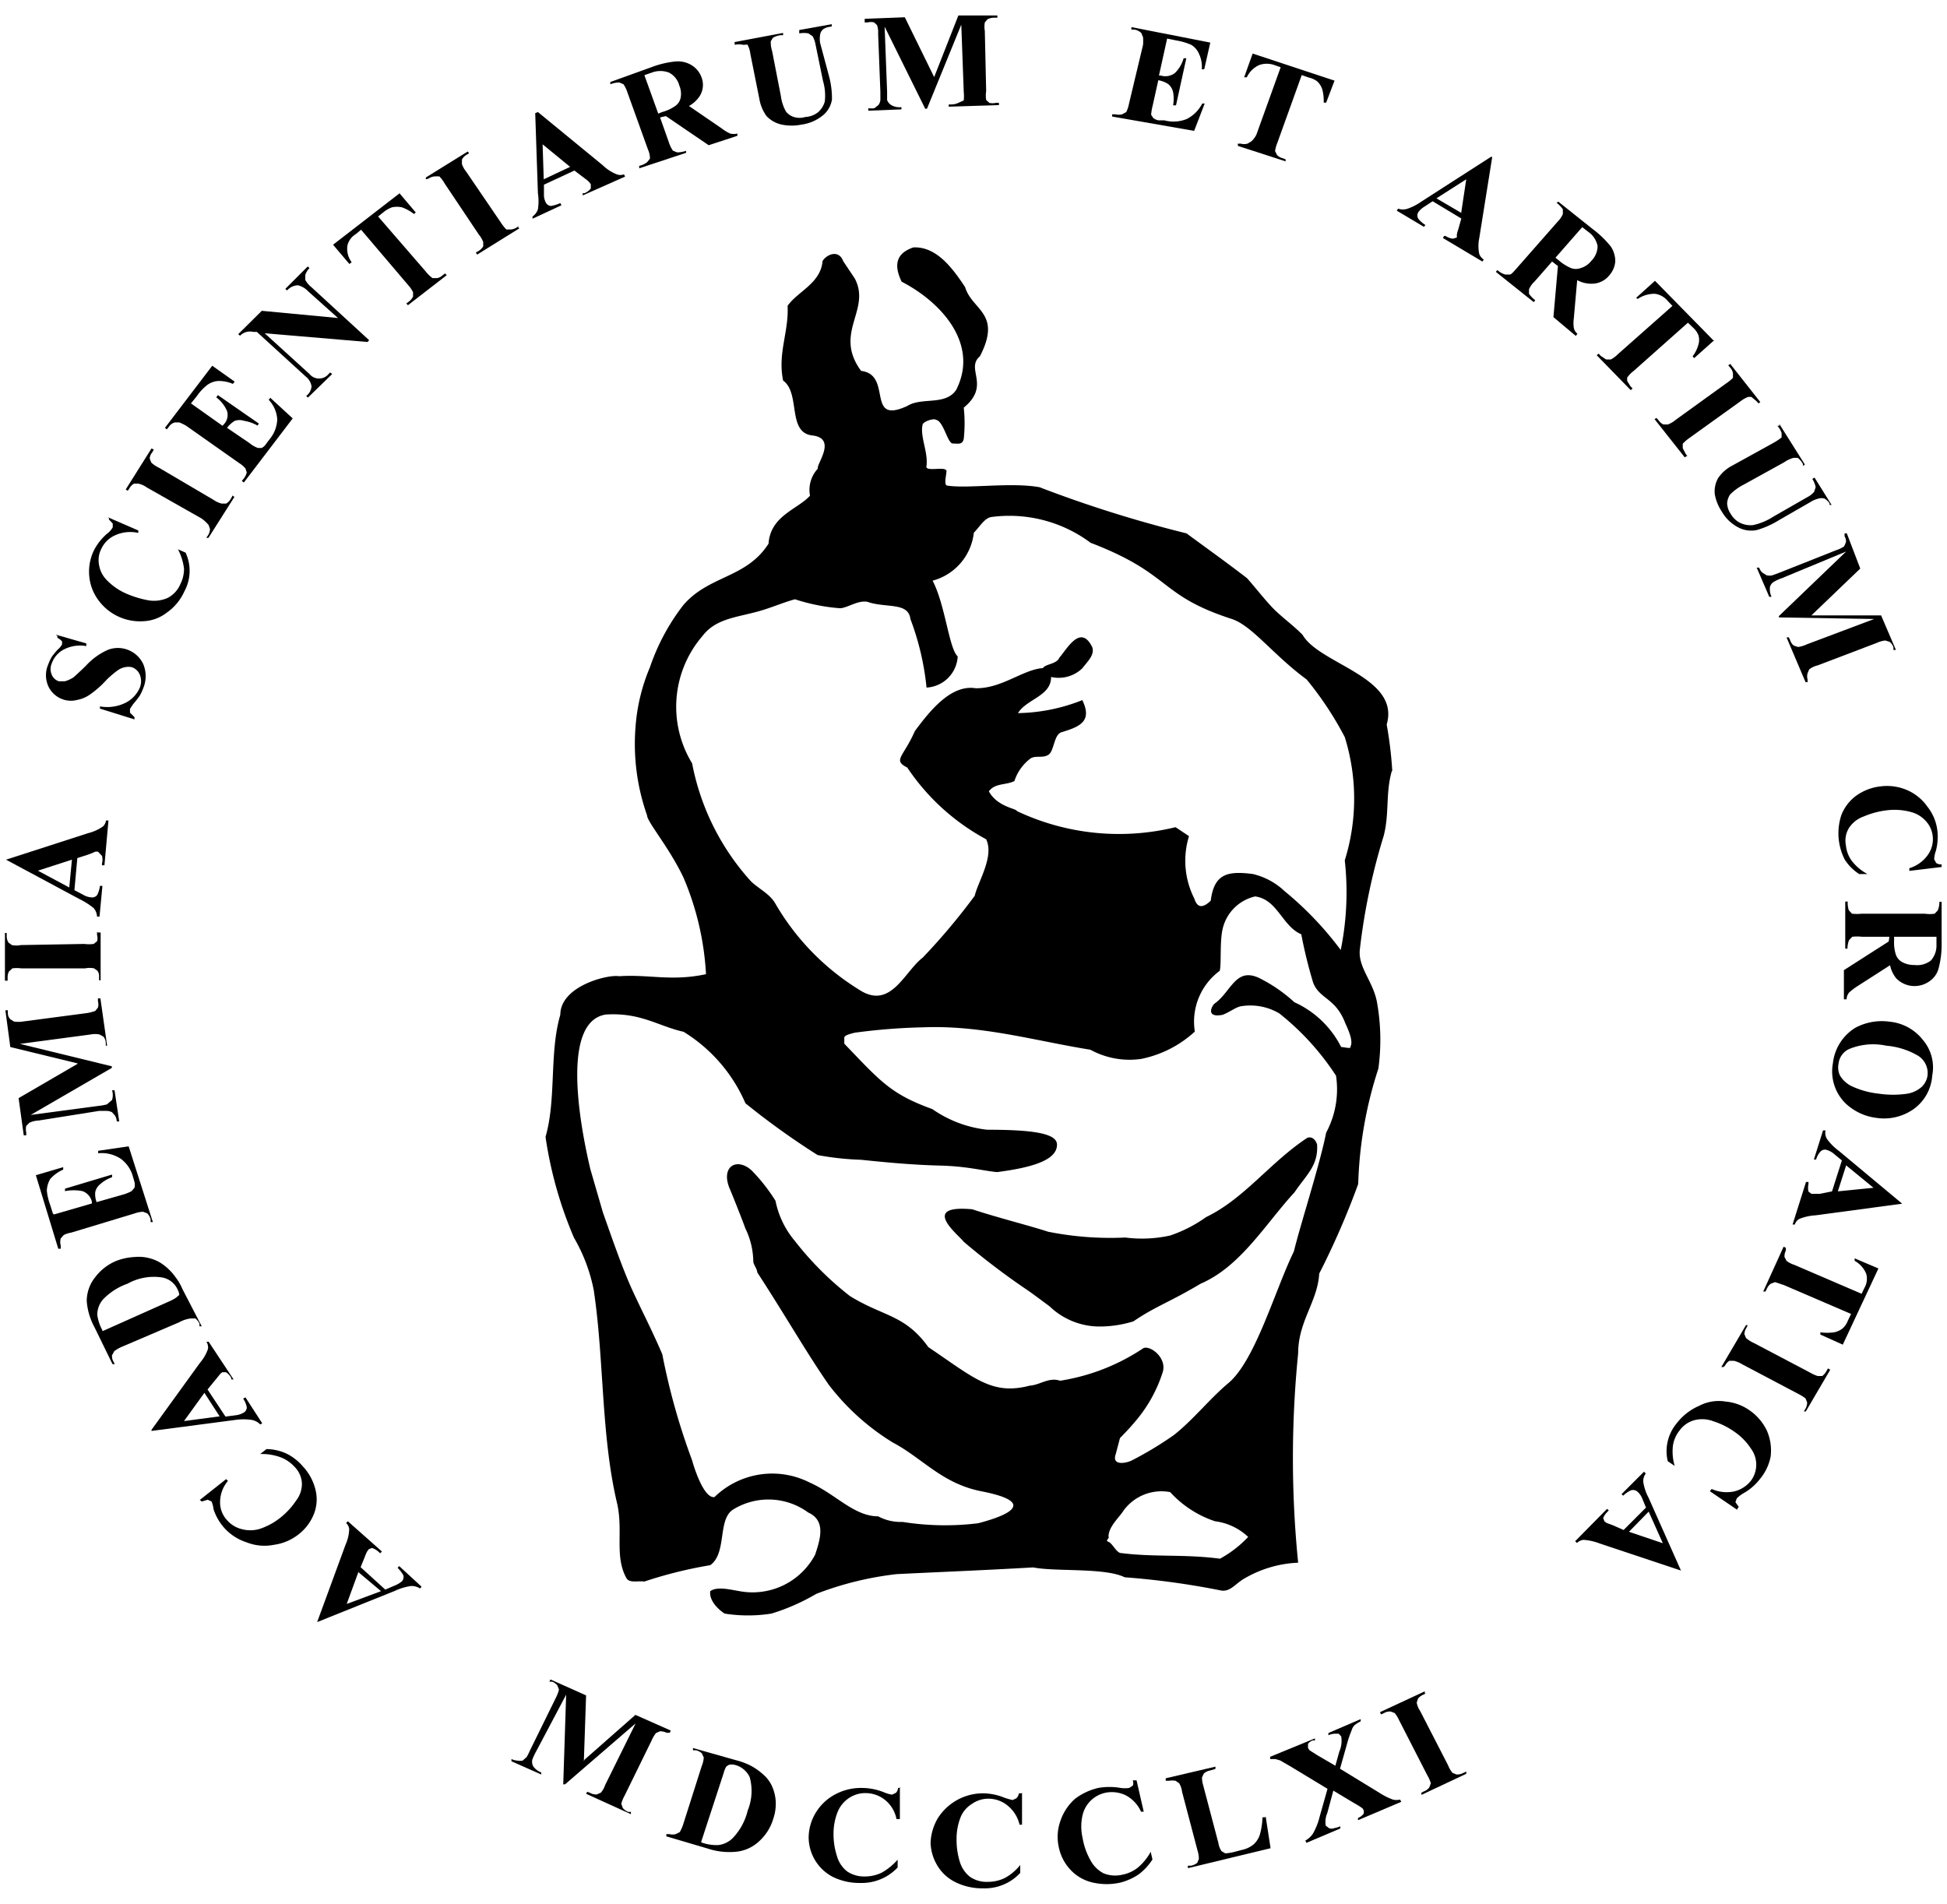 <svg xmlns="http://www.w3.org/2000/svg" id="Layer_1" data-name="Layer 1" viewBox="0 0 86.87 84.97"><defs><style>.cls-1{fill:#000;}</style></defs><path class="cls-1" d="M48.73,28.87c.13.35-.22.66-.44.95a1.52,1.52,0,0,1-1.66.3c-.42-.55.48-.37.64-.78.33-.37.94-1.52,1.46-.47"></path><path class="cls-1" d="M16,70.12l-.53,1.45L17,71l-1-.84m.09-.23,1.1,1,.42-.18a1.21,1.21,0,0,0,.31-.18.27.27,0,0,0,.07-.29,1.44,1.44,0,0,0-.25-.32l.07-.08,1,.92-.07.08a.69.69,0,0,0-.41-.11,2.63,2.63,0,0,0-.72.22l-3.46,1.39,0,0,1.27-3.46a1.82,1.82,0,0,0,.16-.68.4.4,0,0,0-.14-.28l.08-.08,1.52,1.35-.08.08-.06-.06a.93.93,0,0,0-.3-.18l-.15.06-.07.1a1.61,1.61,0,0,0-.1.23Z"></path><path class="cls-1" d="M8.94,66.91,10.09,66l.08.08a1.46,1.46,0,0,0-.35.93,1.15,1.15,0,0,0,.31.82,1.26,1.26,0,0,0,.65.4,1.48,1.48,0,0,0,.78,0,2.94,2.94,0,0,0,.95-.51,3.29,3.29,0,0,0,.7-.76,1.21,1.21,0,0,0,.26-.77,1.11,1.11,0,0,0-.32-.73,1.62,1.62,0,0,0-.62-.43,2.42,2.42,0,0,0-.92-.15l.28-.22a2.18,2.18,0,0,1,.91.21,2.28,2.28,0,0,1,.71.56,2.31,2.31,0,0,1,.57,1.06A1.77,1.77,0,0,1,14,67.57a2.14,2.14,0,0,1-.66.88,2.24,2.24,0,0,1-1.11.48A2.17,2.17,0,0,1,11,68.82a2.28,2.28,0,0,1-1-.65,2.35,2.35,0,0,1-.47-.82A1.41,1.41,0,0,0,9.44,67l-.17-.08L9,67l-.09-.08"></path><path class="cls-1" d="M9.12,62.15l-.91,1.26L9.8,63.2l-.68-1.05M9.26,62l.8,1.21.46-.06a.91.91,0,0,0,.34-.11.27.27,0,0,0,.15-.25,1,1,0,0,0-.16-.38l.1-.06.75,1.16-.09.05a.71.71,0,0,0-.37-.2,2.53,2.53,0,0,0-.75,0l-3.73.49,0-.05,2.17-3a1.84,1.84,0,0,0,.35-.61.48.48,0,0,0-.07-.32l.1,0,1.11,1.68-.1,0,0-.06a.68.68,0,0,0-.24-.26l-.16,0-.09.07-.16.2Z"></path><path class="cls-1" d="M4.57,59.4l3-1.34a1.6,1.6,0,0,0,.29-.16L8,57.78a.65.65,0,0,0-.07-.23A.94.94,0,0,0,7.22,57a2.42,2.42,0,0,0-1.53.28A2.8,2.8,0,0,0,4.58,58a1.06,1.06,0,0,0-.24.66,1.92,1.92,0,0,0,.23.7M9,59.18l-.1,0,0-.12a.76.76,0,0,0-.18-.23l-.21,0A1.44,1.44,0,0,0,8,59L5.45,60.09a1.61,1.61,0,0,0-.35.2L5,60.47a.45.45,0,0,0,.06.28l.06.12-.1,0-.81-1.66a2.86,2.86,0,0,1-.34-1.16A1.7,1.7,0,0,1,4.24,57a2.27,2.27,0,0,1,.93-.73A2.6,2.6,0,0,1,6,56.09a1.87,1.87,0,0,1,.73.07,1.73,1.73,0,0,1,.59.3,2.45,2.45,0,0,1,.52.54,2.38,2.38,0,0,1,.3.52Z"></path><path class="cls-1" d="M2.41,54.19,4.1,53.7l0-.07a.65.65,0,0,0-.42-.48,2,2,0,0,0-.78,0l0-.11L5,52.41l0,.12a1.54,1.54,0,0,0-.53.31.62.62,0,0,0-.22.35,1,1,0,0,0,.06.45l1.16-.33a1.88,1.88,0,0,0,.4-.16L6,53a.55.55,0,0,0,0-.26l-.07-.24a1.45,1.45,0,0,0-.55-.8,1.56,1.56,0,0,0-1-.24l0-.11,1.36-.2,1.08,3.38-.1,0,0-.13a.64.64,0,0,0-.15-.26l-.19-.07a1.31,1.31,0,0,0-.39.08L3.18,55a1.17,1.17,0,0,0-.34.11l-.13.15a.59.59,0,0,0,0,.32l0,.14-.11,0-1-3.28,1.22-.36,0,.11a1.63,1.63,0,0,0-.58.42,1.09,1.09,0,0,0-.15.52,2.51,2.51,0,0,0,.14.61l.13.41"></path><path class="cls-1" d="M3.46,47.45l-3-.73L.24,45.08H.35l0,.13a.39.39,0,0,0,.11.27l.16.1a1.23,1.23,0,0,0,.41,0l2.81-.37a2,2,0,0,0,.41-.1l.12-.15a.5.5,0,0,0,0-.28l0-.13h.11l.3,2.11H4.72l0-.13a.48.48,0,0,0-.1-.27l-.18-.1a1,1,0,0,0-.4,0l-3.15.42,4.1,1,0,.07-3.62,2.1,3-.4a2.84,2.84,0,0,0,.4-.07l.23-.2a.72.72,0,0,0,0-.43h.11l.21,1.39-.11,0v0a.61.61,0,0,0-.07-.25L5,49.63a.55.55,0,0,0-.26-.06l-.32,0L1.72,50a1,1,0,0,0-.41.1l-.14.14a.66.66,0,0,0,0,.29l0,.13H1.06L.83,49l2.63-1.53"></path><path class="cls-1" d="M4.38,41.61h.11l0,2.13H4.42V43.6a.42.42,0,0,0-.07-.28l-.15-.11a1,1,0,0,0-.4,0l-2.85,0a1.49,1.49,0,0,0-.4,0l-.15.14a.55.55,0,0,0-.06.28v.13H.22l0-2.13H.3v.14a.52.52,0,0,0,.08.29l.15.11a1,1,0,0,0,.4,0l2.83-.05a1.63,1.63,0,0,0,.42,0L4.33,42a.49.49,0,0,0,0-.28v-.13"></path><path class="cls-1" d="M3.21,38.36l-1.52.49,1.4.75.12-1.24m.24-.07-.13,1.43.4.21a.78.78,0,0,0,.34.11.28.28,0,0,0,.28-.11,1.27,1.27,0,0,0,.12-.4l.11,0L4.44,40.9H4.33a.64.64,0,0,0-.15-.38,3.32,3.32,0,0,0-.63-.4L.27,38.36v0l3.65-1.18a2,2,0,0,0,.67-.3.44.44,0,0,0,.14-.27h.11l-.18,2H4.55v-.08a.64.64,0,0,0,0-.34L4.37,38H4.26L4,38.11Z"></path><path class="cls-1" d="M2.49,28.32l1.36.39,0,.12a1.57,1.57,0,0,0-1,.15,1.12,1.12,0,0,0-.54.62.64.64,0,0,0,0,.51.51.51,0,0,0,.32.29h.26a1.35,1.35,0,0,0,.38-.17c.09-.07.28-.25.56-.52a2.93,2.93,0,0,1,1-.72,1.25,1.25,0,0,1,1.56.64,1.39,1.39,0,0,1,0,1.08,2.11,2.11,0,0,1-.16.34,4.43,4.43,0,0,1-.29.37l-.14.21v.17L6,32l0,.1-1.54-.48,0-.1a1.84,1.84,0,0,0,1.16-.17,1.37,1.37,0,0,0,.62-.67.78.78,0,0,0,0-.57.6.6,0,0,0-.36-.34.74.74,0,0,0-.3,0,.85.85,0,0,0-.34.15,4.05,4.05,0,0,0-.5.43A4.29,4.29,0,0,1,4,31a1.44,1.44,0,0,1-.55.23,1.1,1.1,0,0,1-.57,0,1.12,1.12,0,0,1-.72-.6,1.2,1.2,0,0,1,0-1,1.62,1.62,0,0,1,.17-.35c.06-.08.14-.18.24-.29a.8.8,0,0,0,.2-.24v-.13a.71.71,0,0,0-.21-.16l0-.08"></path><path class="cls-1" d="M4.81,23.08l1.36.59,0,.11a1.62,1.62,0,0,0-1,.09,1.23,1.23,0,0,0-.65.62,1.11,1.11,0,0,0-.1.72,1.23,1.23,0,0,0,.34.67,2.71,2.71,0,0,0,.88.61,4.46,4.46,0,0,0,1,.3,1.5,1.5,0,0,0,.84-.11,1.22,1.22,0,0,0,.56-.6,1.51,1.51,0,0,0,.17-.71,2.53,2.53,0,0,0-.27-.86l.34.15a1.91,1.91,0,0,1-.05,1.72,2.3,2.3,0,0,1-.78.95,1.83,1.83,0,0,1-1.06.39,2.3,2.3,0,0,1-2-.94,2.12,2.12,0,0,1-.41-1.1,2.18,2.18,0,0,1,.21-1.12,2.46,2.46,0,0,1,.58-.74.92.92,0,0,0,.26-.29v-.17l-.17-.18,0-.1"></path><path class="cls-1" d="M10.36,22.11l.1.06L9.3,24l-.1,0,.08-.11a.6.6,0,0,0,.09-.28l-.06-.18A1.73,1.73,0,0,0,9,23.14L6.55,21.75a1,1,0,0,0-.38-.17l-.19,0a.54.54,0,0,0-.2.2l-.08.12-.09-.06,1.15-1.83.1.05-.07.13a.45.45,0,0,0-.11.27l.07.18a1.29,1.29,0,0,0,.34.23L9.52,22.3a1.11,1.11,0,0,0,.37.17l.2,0a.54.54,0,0,0,.2-.2l.07-.12"></path><path class="cls-1" d="M8.52,18l1.41,1,.05-.06a.6.6,0,0,0,.15-.6,1.53,1.53,0,0,0-.48-.61l.07-.1,1.83,1.27-.06.09a1.76,1.76,0,0,0-.59-.21.66.66,0,0,0-.43,0,1.3,1.3,0,0,0-.34.31l1,.68a1.24,1.24,0,0,0,.38.22h.16a.47.47,0,0,0,.2-.18l.15-.2a1.47,1.47,0,0,0,.35-.9,1.4,1.4,0,0,0-.38-.87l.07-.09,1,.92-2.18,2.86-.09-.07.09-.11a.74.74,0,0,0,.13-.27l-.06-.18a1.3,1.3,0,0,0-.3-.25L8.31,19A2.1,2.1,0,0,0,8,18.85H7.8a.46.46,0,0,0-.27.2l-.09.11-.08-.07,2.11-2.77,1,.71-.08.1A1.56,1.56,0,0,0,9.74,17a.92.92,0,0,0-.52.2,2.17,2.17,0,0,0-.44.48L8.52,18"></path><path class="cls-1" d="M11.69,13.87l3.39.32L13.75,13a.93.93,0,0,0-.45-.27.66.66,0,0,0-.49.23l-.08-.07,1-1,.08.07a.87.87,0,0,0-.19.31l0,.22a1.09,1.09,0,0,0,.27.32l2.58,2.37-.07.08-4.59-.39,2,1.82a.55.55,0,0,0,.85,0l.07-.07.09.07-1.08,1.05-.08-.07a.59.59,0,0,0,.24-.43.68.68,0,0,0-.25-.43l-2.19-2H11.3a.62.62,0,0,0-.59.17l-.08-.07,1.06-1.05"></path><path class="cls-1" d="M17.82,8.62l.73.86-.08.07a1.89,1.89,0,0,0-.54-.3,1.09,1.09,0,0,0-.44,0,1.36,1.36,0,0,0-.37.21l-.25.2L19,12.12a1.4,1.4,0,0,0,.3.29l.2,0a.47.47,0,0,0,.25-.13l.11-.08.07.08-1.73,1.34-.07-.08.11-.08a.64.64,0,0,0,.19-.23v-.19a1.37,1.37,0,0,0-.22-.32l-2.1-2.47-.24.2a.81.81,0,0,0-.37.51,1,1,0,0,0,.19.74l-.1.08-.73-.86,3-2.32"></path><path class="cls-1" d="M23.1,10.11l.07.08-1.88,1.17-.06-.09.12-.07a.59.59,0,0,0,.21-.21l0-.19a1.23,1.23,0,0,0-.2-.34L19.84,8.19a1.43,1.43,0,0,0-.24-.32l-.2,0a.56.56,0,0,0-.28.1L19,8,19,7.92l1.87-1.16.06.08-.12.07a.55.55,0,0,0-.2.21l0,.2a1.1,1.1,0,0,0,.19.34l1.54,2.26a2.17,2.17,0,0,0,.25.32l.21,0a.6.6,0,0,0,.27-.1l.11-.07"></path><path class="cls-1" d="M25.43,7.44l-1.22-1L24.26,8l1.17-.55m.2.16-1.36.63,0,.44a.7.7,0,0,0,.07.33.28.28,0,0,0,.24.18A1.54,1.54,0,0,0,25,9.06l.05.1-1.29.6,0-.1A.64.64,0,0,0,24,9.34a2.33,2.33,0,0,0,0-.72l-.12-3.57L24,5,26.9,7.38a1.91,1.91,0,0,0,.62.4.46.46,0,0,0,.32,0l.05.1L26,8.72,26,8.62l.08,0a.67.67,0,0,0,.28-.21V8.22l-.07-.09a1.14,1.14,0,0,0-.2-.17Z"></path><path class="cls-1" d="M28.76,3.38l.61,1.69L29.54,5a1.87,1.87,0,0,0,.6-.28.58.58,0,0,0,.23-.37.93.93,0,0,0-.06-.53.91.91,0,0,0-.46-.58,1.08,1.08,0,0,0-.77,0l-.32.11m.69,1.89.39,1.1a1.49,1.49,0,0,0,.18.38l.19.08a1.27,1.27,0,0,0,.4-.07l0,.09-2.09.69,0-.11a.85.85,0,0,0,.36-.17L29,7.08a1,1,0,0,0-.09-.41L28,4.14a1.49,1.49,0,0,0-.18-.38l-.19-.08a1.13,1.13,0,0,0-.4.08l0-.1L29.06,3a4.17,4.17,0,0,1,1.11-.26,1.18,1.18,0,0,1,.69.17,1.06,1.06,0,0,1,.44.54.94.94,0,0,1-.07.82,1.37,1.37,0,0,1-.49.46l1.46,1a1.91,1.91,0,0,0,.38.23.7.7,0,0,0,.32,0l0,.1-1.28.42L29.71,5.18Z"></path><path class="cls-1" d="M32.76,1.88l2.18-.41,0,.1-.12,0a1,1,0,0,0-.33.11l-.1.16a1.28,1.28,0,0,0,.06.44l.39,2a1.89,1.89,0,0,0,.23.7.73.73,0,0,0,.35.24.86.86,0,0,0,.51,0A1,1,0,0,0,36.51,5a1,1,0,0,0,.29-.47,2.32,2.32,0,0,0-.08-.92L36.39,2a1.26,1.26,0,0,0-.13-.38l-.19-.13a1.15,1.15,0,0,0-.41,0V1.34l1.45-.26,0,.1L37,1.2a.59.59,0,0,0-.29.12.39.39,0,0,0-.12.24,1.15,1.15,0,0,0,0,.35L37,3.44a3.87,3.87,0,0,1,.12,1,1.15,1.15,0,0,1-.36.67,1.91,1.91,0,0,1-1,.45,2.2,2.2,0,0,1-.88,0,1.32,1.32,0,0,1-.68-.38,1.84,1.84,0,0,1-.32-.77l-.4-2a1.17,1.17,0,0,0-.13-.42L33.16,2a.86.86,0,0,0-.38,0l0-.1"></path><path class="cls-1" d="M41.68,3.44,42.76.69l1.74,0v.1h-.14a.66.66,0,0,0-.3.07L43.94,1a1.07,1.07,0,0,0,0,.38L44,4.06a1.31,1.31,0,0,0,0,.4l.14.13a.63.63,0,0,0,.29,0h.14v.1l-2.24.07v-.1h.14a.73.73,0,0,0,.29-.07L43,4.48a1.89,1.89,0,0,0,0-.38l-.11-3L41.36,4.85h-.08L39.47,1.19l.11,2.89c0,.2,0,.33,0,.38a.43.43,0,0,0,.19.23.71.71,0,0,0,.45.09v.1l-1.48.06V4.83h0a1.17,1.17,0,0,0,.27,0l.18-.14a.44.44,0,0,0,.09-.23V4.1l-.1-2.59a1,1,0,0,0-.05-.39L39,1a.63.63,0,0,0-.29,0h-.13V.84L40.37.77l1.31,2.67"></path><path class="cls-1" d="M52.07,1.74l-.36,1.63.08,0a.69.69,0,0,0,.64-.12,1.47,1.47,0,0,0,.38-.65l.12,0-.46,2.1-.13,0a1.59,1.59,0,0,0,0-.59.64.64,0,0,0-.22-.36,1.15,1.15,0,0,0-.44-.17l-.25,1.13a2.35,2.35,0,0,0-.07.41l.09.14a.49.49,0,0,0,.25.11l.25,0a1.57,1.57,0,0,0,1-.06,1.58,1.58,0,0,0,.69-.69l.11,0-.47,1.22L49.62,5.2l0-.1.14,0a.64.64,0,0,0,.31,0L50.25,5a1.38,1.38,0,0,0,.12-.36L51,2A2.35,2.35,0,0,0,51,1.66l-.08-.19a.61.61,0,0,0-.3-.15l-.14,0,0-.11L54,1.9l-.27,1.19-.11,0a1.33,1.33,0,0,0-.12-.68A.88.88,0,0,0,53.15,2a2.82,2.82,0,0,0-.64-.19l-.44-.09"></path><path class="cls-1" d="M59.55,3.58l-.38,1-.11,0A2,2,0,0,0,59,4a.85.85,0,0,0-.23-.37,1,1,0,0,0-.38-.17l-.31-.11L57,6.35a1.72,1.72,0,0,0-.11.39l.09.18a.53.53,0,0,0,.25.14l.13.05,0,.09-2.13-.69,0-.1.13,0a.57.57,0,0,0,.3,0l.17-.1A1,1,0,0,0,56.06,6l1.08-3-.29-.1a1,1,0,0,0-.66,0,1.1,1.1,0,0,0-.56.55l-.12,0,.38-1.06,3.66,1.21"></path><path class="cls-1" d="M65.2,9.46,65.42,8l-1.33.85,1.11.65m0,.25-1.28-.77-.38.25a.88.88,0,0,0-.26.24.28.28,0,0,0,0,.29,1.22,1.22,0,0,0,.32.28l-.07.08-1.21-.72.06-.09a.64.64,0,0,0,.43,0A2.43,2.43,0,0,0,63.41,9l3.11-2,.06,0L66,10.63a1.72,1.72,0,0,0,0,.7.51.51,0,0,0,.2.25l-.06.09-1.76-1.05.05-.09.07,0a.69.69,0,0,0,.33.12L65,10.6l0-.1s0-.1.06-.25Z"></path><path class="cls-1" d="M70.6,10.13,69.4,11.5l.14.11a2.08,2.08,0,0,0,.55.35.61.61,0,0,0,.44,0,.93.93,0,0,0,.47-.32.94.94,0,0,0,.28-.66,1,1,0,0,0-.41-.63l-.27-.21m-1.35,1.53-.78.89a1,1,0,0,0-.25.35l0,.2a1.38,1.38,0,0,0,.28.29l-.07.08-1.69-1.35.07-.08a.86.86,0,0,0,.35.2h.2c.07,0,.17-.12.32-.29l1.81-2.06a1.11,1.11,0,0,0,.24-.35V9.34a1.18,1.18,0,0,0-.28-.29L69.53,9l1.53,1.22a4.36,4.36,0,0,1,.81.78,1.19,1.19,0,0,1,.2.66,1.08,1.08,0,0,1-.27.63,1,1,0,0,1-.77.37,1.33,1.33,0,0,1-.66-.16l-.15,1.7a1.44,1.44,0,0,0,0,.43.44.44,0,0,0,.16.26l-.07.1-1-.84.2-2.28Z"></path><path class="cls-1" d="M76.44,15.22l-.85.76-.07-.08a1.48,1.48,0,0,0,.26-.53.72.72,0,0,0,0-.41.92.92,0,0,0-.24-.34l-.23-.22-2.43,2.16a1.3,1.3,0,0,0-.28.29V17l.15.24.09.09-.08.08-1.52-1.56.09-.07.09.1.24.16h.21a1.24,1.24,0,0,0,.31-.23l2.44-2.16-.21-.22a.88.88,0,0,0-.57-.32,1.32,1.32,0,0,0-.77.23L73,13.29l.84-.76,2.64,2.69"></path><path class="cls-1" d="M75.25,20.35l-.08.06L73.82,18.7l.09-.05.09.1a.48.48,0,0,0,.22.19h.2a1.24,1.24,0,0,0,.35-.21L77,17.12a2,2,0,0,0,.32-.26l0-.2a.47.47,0,0,0-.12-.25l-.09-.11.09-.06,1.34,1.7-.08.06-.09-.1-.23-.19H78a1.38,1.38,0,0,0-.35.2l-2.27,1.63a2,2,0,0,0-.3.26l0,.2.13.25.08.11"></path><path class="cls-1" d="M79.39,18.92l1.14,1.81-.09.06,0-.09a.83.83,0,0,0-.23-.27l-.19,0a1.39,1.39,0,0,0-.42.2l-1.81,1a2.31,2.31,0,0,0-.6.44.79.79,0,0,0-.13.39.91.91,0,0,0,.16.47,1,1,0,0,0,.44.41,1.07,1.07,0,0,0,.56.09,2.69,2.69,0,0,0,.89-.37l1.5-.86a1.1,1.1,0,0,0,.33-.25l.07-.21a1,1,0,0,0-.15-.37l.1-.06.76,1.22-.09,0,0-.07a.72.72,0,0,0-.22-.21.45.45,0,0,0-.28,0,1.11,1.11,0,0,0-.35.15l-1.39.8a4,4,0,0,1-1,.45,1.24,1.24,0,0,1-.78-.09,1.81,1.81,0,0,1-.78-.72,2.07,2.07,0,0,1-.32-.78,1.2,1.2,0,0,1,.15-.73,1.72,1.72,0,0,1,.64-.56l1.81-1a2.59,2.59,0,0,0,.38-.25l0-.2A.86.86,0,0,0,79.3,19l.09,0"></path><path class="cls-1" d="M80.86,27.46l3.07,0L84.59,29l-.11,0,0-.12a.53.53,0,0,0-.17-.24l-.19-.06a1.22,1.22,0,0,0-.39.11l-2.63,1a1,1,0,0,0-.38.18l-.07.17a.49.49,0,0,0,0,.28l0,.12-.09,0-.85-2,.1,0,.06.12a.48.48,0,0,0,.17.25l.19.06a1.45,1.45,0,0,0,.39-.12l3-1.13-4.25-.07,0-.06,3-2.88L79.5,25.8a1.74,1.74,0,0,0-.35.16.36.36,0,0,0-.18.24.81.81,0,0,0,.07.43l-.1,0-.56-1.3.11,0,0,0a.52.52,0,0,0,.14.22l.19.12a.56.56,0,0,0,.26,0l.3-.11,2.52-1a1.47,1.47,0,0,0,.38-.18l.08-.18a.41.41,0,0,0-.06-.27l0-.13.1,0L83,25.37l-2.18,2.09"></path><path class="cls-1" d="M86.68,38.68l-1.49.18,0-.12a1.57,1.57,0,0,0,.83-.6,1.2,1.2,0,0,0,.21-.85,1.17,1.17,0,0,0-.32-.67,1.34,1.34,0,0,0-.66-.39,2.79,2.79,0,0,0-1.09-.07,3.71,3.71,0,0,0-1,.27,1.3,1.3,0,0,0-.66.51,1.07,1.07,0,0,0-.14.78,1.38,1.38,0,0,0,.26.69,2.14,2.14,0,0,0,.7.59l-.37,0a2.16,2.16,0,0,1-.64-.64,2.58,2.58,0,0,1-.15-2,1.94,1.94,0,0,1,.68-.87,2.29,2.29,0,0,1,1.06-.4,2.26,2.26,0,0,1,1.2.17A2.15,2.15,0,0,1,86,36a2.11,2.11,0,0,1,.44,1.06,2.45,2.45,0,0,1-.07.92,1.08,1.08,0,0,0-.07.37l.09.16a.4.4,0,0,0,.24.06l0,.12"></path><path class="cls-1" d="M86.39,41.8l-1.88,0v.17a1.72,1.72,0,0,0,.08.63.6.6,0,0,0,.28.33,1.12,1.12,0,0,0,.55.13,1,1,0,0,0,.73-.2,1,1,0,0,0,.25-.71V41.8m-2.1,0-1.22,0a1.9,1.9,0,0,0-.44,0l-.14.15a1,1,0,0,0-.07.38h-.1l0-2.1h.11a1.1,1.1,0,0,0,.05.39l.14.15a2,2,0,0,0,.44,0l2.81,0a1.44,1.44,0,0,0,.44,0l.14-.15a.94.94,0,0,0,.07-.38h.1l0,1.91a4.08,4.08,0,0,1-.14,1.08,1,1,0,0,1-.41.56,1.14,1.14,0,0,1-1.47-.13,1.35,1.35,0,0,1-.28-.59l-1.48.95a2.93,2.93,0,0,0-.35.27.5.5,0,0,0-.11.3h-.12l0-1.3,2-1.28Z"></path><path class="cls-1" d="M86,48a.91.91,0,0,0-.47-.92,3.36,3.36,0,0,0-1.37-.42,2.81,2.81,0,0,0-1.66.15.82.82,0,0,0-.47.66.83.83,0,0,0,.07.53,1.24,1.24,0,0,0,.59.5,3.8,3.8,0,0,0,1.13.3,4.33,4.33,0,0,0,1.29,0,1.28,1.28,0,0,0,.64-.31A.88.88,0,0,0,86,48m.21,0a2,2,0,0,1-.83,1.49,2.29,2.29,0,0,1-1.67.39,2.44,2.44,0,0,1-1.36-.64,2,2,0,0,1-.57-1.8,2.13,2.13,0,0,1,1-1.58,2.51,2.51,0,0,1,1.54-.27,2.15,2.15,0,0,1,1.48.82A1.89,1.89,0,0,1,86.21,48"></path><path class="cls-1" d="M82,53.16,83.59,53l-1.22-1L82,53.16m-.26,0,.44-1.38-.35-.29a.85.85,0,0,0-.3-.17.27.27,0,0,0-.3.06.85.85,0,0,0-.2.36l-.1,0,.41-1.3.11,0a.52.52,0,0,0,.07.39,2.44,2.44,0,0,0,.52.52l2.83,2.36,0,0L81,54.23a2.25,2.25,0,0,0-.72.16.43.43,0,0,0-.2.25l-.1,0,.6-1.9.11,0,0,.09a.75.75,0,0,0,0,.34l.13.1.12,0,.26,0Z"></path><path class="cls-1" d="M82.22,60l-1-.45,0-.1a2.28,2.28,0,0,0,.61,0,.87.87,0,0,0,.4-.19.9.9,0,0,0,.22-.34l.14-.29-3-1.29-.39-.13-.19.07a.54.54,0,0,0-.18.23l-.06.12-.1,0,.91-2,.1.05,0,.12a.56.56,0,0,0-.06.29l.09.17a1.11,1.11,0,0,0,.35.18l3,1.29.13-.27a.82.82,0,0,0,.08-.61,1.16,1.16,0,0,0-.52-.59l0-.11,1.06.45L82.22,60"></path><path class="cls-1" d="M76.9,61l-.1,0,1.1-1.87.08,0-.06.12a.57.57,0,0,0-.09.28l.07.17a1.28,1.28,0,0,0,.34.22l2.49,1.31a1.85,1.85,0,0,0,.37.17l.2,0a.6.6,0,0,0,.19-.22l.07-.12.1.06-1.09,1.86-.09,0,.07-.11a.58.58,0,0,0,.08-.29l-.07-.18a2,2,0,0,0-.34-.21l-2.48-1.31a1.37,1.37,0,0,0-.38-.16l-.2,0a.56.56,0,0,0-.19.21L76.9,61"></path><path class="cls-1" d="M77.51,67.37l-1.22-.83.08-.1a1.64,1.64,0,0,0,1,.11,1.35,1.35,0,0,0,.76-.49,1.2,1.2,0,0,0,0-1.41,2.67,2.67,0,0,0-.74-.76,3.45,3.45,0,0,0-.94-.47,1.4,1.4,0,0,0-.85-.05,1.21,1.21,0,0,0-.67.47,1.41,1.41,0,0,0-.29.68,2.25,2.25,0,0,0,.08.89l-.31-.21a1.94,1.94,0,0,1,.4-1.69,2.52,2.52,0,0,1,1-.78A1.89,1.89,0,0,1,77,62.54a2.2,2.2,0,0,1,1.06.39,2.32,2.32,0,0,1,.77.9A2.2,2.2,0,0,1,79,65,2.22,2.22,0,0,1,78.52,66a2.4,2.4,0,0,1-.73.63,1.46,1.46,0,0,0-.3.23l-.06.17.15.21-.07.09"></path><path class="cls-1" d="M72.68,68.35l1.51.51-.63-1.41-.88.9m-.24-.08,1-1-.17-.41a.77.77,0,0,0-.2-.29.3.3,0,0,0-.3-.07,1.23,1.23,0,0,0-.35.24l-.07-.07,1-1,.08.08a.55.55,0,0,0-.11.38,2.15,2.15,0,0,0,.23.69L75,70.08l0,0-3.63-1.21a2.47,2.47,0,0,0-.72-.16.49.49,0,0,0-.29.14l-.08-.08,1.42-1.44.08.06-.06.07a.75.75,0,0,0-.19.28l.06.15.1.07.25.09Z"></path><path class="cls-1" d="M26.08,78.52l2.27-2,1.58.7-.05.1-.13,0a.76.76,0,0,0-.3-.07l-.18.08a1.45,1.45,0,0,0-.2.34l-1.2,2.45a1.42,1.42,0,0,0-.15.37l.07.19a.67.67,0,0,0,.24.17l.12,0,0,.1-2-.91.05-.09.13.05a.52.52,0,0,0,.3.07l.18-.08a1,1,0,0,0,.19-.34l1.36-2.75-3.15,2.72-.08,0,.13-4L23.9,78.19a2.62,2.62,0,0,0-.15.33.42.42,0,0,0,.05.31.79.79,0,0,0,.35.26l0,.09-1.33-.59,0-.1,0,0a.68.68,0,0,0,.27.07.59.59,0,0,0,.23,0l.18-.16s.07-.12.14-.28l1.16-2.36a1.67,1.67,0,0,0,.14-.37l-.07-.18a.53.53,0,0,0-.23-.17l-.13,0,.05-.1,1.59.71-.1,2.94"></path><path class="cls-1" d="M31.29,82.17l1-3.06a1,1,0,0,1,.12-.29l.11-.07a.55.55,0,0,1,.26,0,1,1,0,0,1,.67.55,2.31,2.31,0,0,1-.09,1.49A2.68,2.68,0,0,1,32.71,82a1.09,1.09,0,0,1-.67.33,2,2,0,0,1-.75-.12M30.92,78l0,.1.14,0a.64.64,0,0,1,.25.13l.09.19a1.16,1.16,0,0,1-.09.38l-.82,2.58a1.84,1.84,0,0,1-.16.37l-.18.09a.6.6,0,0,1-.29,0l-.13,0,0,.1,1.83.54a3.09,3.09,0,0,0,1.25.15,1.75,1.75,0,0,0,1.06-.47,2.19,2.19,0,0,0,.63-1,2.09,2.09,0,0,0,.11-.8,1.94,1.94,0,0,0-.18-.69,1.54,1.54,0,0,0-.4-.51,2.65,2.65,0,0,0-.63-.42,3.21,3.21,0,0,0-.57-.2Z"></path><path class="cls-1" d="M40.15,79.75v1.42H40a1.45,1.45,0,0,0-.52-.86,1.39,1.39,0,0,0-.86-.3,1.31,1.31,0,0,0-.74.22,1.37,1.37,0,0,0-.49.58,2.61,2.61,0,0,0-.2,1,3.13,3.13,0,0,0,.15,1,1.33,1.33,0,0,0,.45.69,1.35,1.35,0,0,0,.8.23,1.72,1.72,0,0,0,.75-.17,2.66,2.66,0,0,0,.71-.58v.35a2.2,2.2,0,0,1-1.67.69,2.7,2.7,0,0,1-1.22-.27A2,2,0,0,1,36.08,82a2.16,2.16,0,0,1,.32-1.12,2.23,2.23,0,0,1,.86-.81,2.42,2.42,0,0,1,1.17-.29,2.68,2.68,0,0,1,1,.19,1.53,1.53,0,0,0,.37.11l.17-.08a.33.33,0,0,0,.1-.22h.12"></path><path class="cls-1" d="M56.47,81.05l.22,1.42L53,83.36l0-.11.14,0a.66.66,0,0,0,.28-.13l.07-.17a1.25,1.25,0,0,0-.06-.38l-.69-2.62a.9.9,0,0,0-.13-.38l-.16-.11a1,1,0,0,0-.3,0l-.14,0,0-.11,2.22-.52,0,.1L54,79a.56.56,0,0,0-.29.14l-.08.17a1.29,1.29,0,0,0,.06.38l.67,2.54a.92.92,0,0,0,.14.37l.17.1a2.39,2.39,0,0,0,.38-.06l.34-.09a1.24,1.24,0,0,0,.53-.24,1,1,0,0,0,.29-.44,3.28,3.28,0,0,0,.12-.78l.12,0"></path><path class="cls-1" d="M59.75,78.9,61.55,80a2.85,2.85,0,0,0,.6.3.7.7,0,0,0,.32,0l.05.1-1.93.82,0-.1a.59.59,0,0,0,.26-.2v-.14l-.06-.09a2.9,2.9,0,0,0-.35-.22l-.95-.57-.27,1a1,1,0,0,0-.07.56l.14.11a.31.31,0,0,0,.25,0,1,1,0,0,0,.26-.08l0,.1-1.51.64-.05-.1a1,1,0,0,0,.34-.31,3,3,0,0,0,.3-.76l.35-1.24-1.65-1-.47-.27-.21-.06-.23,0,0-.1,2-.82,0,.09-.1,0a.47.47,0,0,0-.21.15V78l.07.1.33.21.82.48.18-.64a1.18,1.18,0,0,0,.08-.67l-.11-.12-.18,0a.75.75,0,0,0-.28.07l0-.1,1.44-.62,0,.1a1.18,1.18,0,0,0-.26.16.48.48,0,0,0-.14.23,4.57,4.57,0,0,0-.2.58l-.33,1.17"></path><path class="cls-1" d="M63.57,75.56l0-.09-2,.93.05.1.13-.06a.52.52,0,0,1,.3-.07l.18.07a1.54,1.54,0,0,1,.2.33l1.25,2.44a1.61,1.61,0,0,1,.16.36l-.07.19a.53.53,0,0,1-.23.17l-.12.06,0,.1,2-.94,0-.1-.13.06a.59.59,0,0,1-.3.07l-.18-.07a1.16,1.16,0,0,1-.2-.34l-1.25-2.43a.92.92,0,0,1-.15-.37l.06-.18a.62.62,0,0,1,.23-.17l.12-.06"></path><path class="cls-1" d="M45.6,80v1.42h-.11a1.54,1.54,0,0,0-.53-.85,1.35,1.35,0,0,0-.86-.31,1.26,1.26,0,0,0-.73.23,1.25,1.25,0,0,0-.5.57,2.61,2.61,0,0,0-.19,1,3.29,3.29,0,0,0,.14,1,1.36,1.36,0,0,0,.45.68,1.3,1.3,0,0,0,.81.23,1.72,1.72,0,0,0,.75-.17,2.31,2.31,0,0,0,.69-.58v.35a2.09,2.09,0,0,1-.74.52,2.16,2.16,0,0,1-.92.17,2.7,2.7,0,0,1-1.22-.27,1.92,1.92,0,0,1-.82-.75,2.09,2.09,0,0,1-.3-1,2.31,2.31,0,0,1,.33-1.12,2.39,2.39,0,0,1,2-1.1,2.59,2.59,0,0,1,.95.19,3,3,0,0,0,.38.11l.17-.08a.38.38,0,0,0,.11-.22h.11"></path><path class="cls-1" d="M50.71,79.44l.32,1.4-.12,0a1.53,1.53,0,0,0-.7-.74A1.43,1.43,0,0,0,49.3,80a1.33,1.33,0,0,0-1,1,2.26,2.26,0,0,0,0,1,3.07,3.07,0,0,0,.35,1,1.39,1.39,0,0,0,.59.59,1.38,1.38,0,0,0,.84.06,1.57,1.57,0,0,0,.68-.31,2.4,2.4,0,0,0,.58-.71l.08.34a2.52,2.52,0,0,1-.62.67A2.63,2.63,0,0,1,50,84a2.77,2.77,0,0,1-1.25,0,1.94,1.94,0,0,1-1-.58,2.07,2.07,0,0,1-.51-1,2.1,2.1,0,0,1,.07-1.16,2.3,2.3,0,0,1,.66-1A2.76,2.76,0,0,1,49,79.78a2.91,2.91,0,0,1,1,0,1.31,1.31,0,0,0,.38,0l.16-.1a.31.31,0,0,0,0-.24l.12,0"></path><path class="cls-1" d="M60,38.39a12.94,12.94,0,0,1-.18,4,14.93,14.93,0,0,0-2.51-2.63A3.09,3.09,0,0,0,55.9,39c-1.15-.15-1.73,0-1.88,1.19-.57.55-.69,0-.74-.11a3.73,3.73,0,0,1-.23-2.77l-.6-.4a10.65,10.65,0,0,1-7.08-.72c0-.11-.87-.18-1.25-.88.28-.38.78-.27,1.14-.46a2.07,2.07,0,0,1,.71-1c.23-.16.57,0,.82-.18s.23-.9.58-1c.84-.25,1.37-.5.92-1.43a8.07,8.07,0,0,1-2.87.58c.44-.72,1.79-.78,1.41-2-1-.14-2,.91-3.3.89-1.08-.17-2,.95-2.71,1.91-.52,1.18-1,1.29-.34,1.63A9.87,9.87,0,0,0,44,37.45c.37.77-.37,1.9-.51,2.52a28.41,28.41,0,0,1-2.32,2.76c-.8.61-1.39,2.25-2.71,1.51a11,11,0,0,1-3.86-3.91c-.25-.45-.75-.67-1.09-1a10.88,10.88,0,0,1-2.63-5.27,4.84,4.84,0,0,1,.47-5.69c.6-.78,1.54-.82,2.52-1.1.54-.15,1.08-.39,1.6-.53a8.49,8.49,0,0,0,2,.4c.35,0,.9-.44,1.34-.25.82.23,1.72,0,1.81.73a12.07,12.07,0,0,1,.72,3.06,1.47,1.47,0,0,0,1.39-1.39c-.39-.35-.55-2.29-1.12-3.38a2.5,2.5,0,0,0,1.84-2.14c.26-.26.47-.65.78-.7a6.06,6.06,0,0,1,4.43,1.15c3.65,1.4,3,2.33,6.3,3.4.91.3,1.82,1.58,3.34,2.7A14.88,14.88,0,0,1,60,32.89a9.23,9.23,0,0,1,0,5.5m.27,8.33c0,.09-.29,0-.43,0a4.35,4.35,0,0,0-2.09-2,6.73,6.73,0,0,0-1.57-1.08c-1.06-.5-1.25.63-2,1.15-.14.14-.37.64.38.49.37-.15.61-.37.88-.39a2.54,2.54,0,0,1,1.64.33A11.64,11.64,0,0,1,59.61,48a4.09,4.09,0,0,1-.44,2.54C58.88,52,58,54.71,57.73,55.84c-.85,1.74-1.73,4.9-2.94,5.89-.81.68-1.55,1.62-2.41,2.3a15.72,15.72,0,0,1-1.85,1.12c-.25.14-.94.28-.75-.26l.19-.72c.21-.22.42-.43.61-.66a6.33,6.33,0,0,0,1.3-2.29c.19-.64-.57-1.21-.87-1.06a9.25,9.25,0,0,1-3.71,1.45c-.51-.17-.89.19-1.36.22-1.68.44-2.46-.33-4.52-1.72-1.05-1.46-2-1.35-3.5-2.28a14,14,0,0,1-2.45-2.45,4,4,0,0,1-.87-1.8,7.9,7.9,0,0,0-1.06-1.35c-.64-.59-1.38-.21-1,.77.08.17.65,1.61.71,1.8a3.47,3.47,0,0,1,.36,1.48c0,.14.16.31.18.5,1.3,2,2.17,3.54,3.18,5a10.49,10.49,0,0,0,2.87,2.59c1.31.69,2.18,1.82,3.93,2.17,3.05.59.4,1.29-.13,1.43a12.07,12.07,0,0,1-3.37-.06,2.12,2.12,0,0,1-1.09-.25c-1.08,0-1.9-1-3.06-1.51a3.69,3.69,0,0,0-4.24.65c-.52.09-1-1.62-1-1.64a29.64,29.64,0,0,1-1.33-4.73c-.47-1.1-.91-1.93-1.34-2.87s-.89-2.27-1.31-3.46l-.56-1.93c-.31-1.31-1.46-6.57.69-6.9,1.56-.1,2.34.52,3.47.77a7,7,0,0,1,2.76,3.19,34.18,34.18,0,0,0,3.22,2.31,12.52,12.52,0,0,0,1.93.21c1.15.12,2.32.23,3.54.26s1.94.24,2.54.29c1.45-.19,2.68-.5,2.67-1.23,0-.52-1.19-.66-3.12-.66a5.28,5.28,0,0,1-2.44-.92c-1.85-.67-2.3-1.22-3.93-2.92l0-.26c0-.09.14-.15.47-.23a26.85,26.85,0,0,1,3.07-.24c2.61-.1,5,.61,7.44,1a3.65,3.65,0,0,0,2.27.41,5,5,0,0,0,2.39-1.22,2.82,2.82,0,0,1,1.11-2.71c.08-.26,0-1.25.12-1.82A1.93,1.93,0,0,1,56,40c1,.13,1.21,1.33,2.06,1.69a21.11,21.11,0,0,0,.53,2.16c.29.74,1,.67,1.43,1.8.21.45.37.88.21,1.09m-5.8,22.81c-1.63-.21-2.9-.06-4.41-.25-.2,0-.38-.43-.56-.5s.06-.14,0-.24c0-.44.48-.85.68-1.17a2.09,2.09,0,0,1,2.07-.81,4.72,4.72,0,0,0,2,1.3,2.63,2.63,0,0,1,1.48.7,5.06,5.06,0,0,1-1.31,1m7.74-35.17a17.43,17.43,0,0,0-.25-2.08c.62-2.12-3-2.69-3.75-4-.38-.39-.82-.71-1.2-1.07s-.87-1-1.28-1.46c-1-.77-1.78-1.32-2.7-2a55.28,55.28,0,0,1-6.56-2.06c-1.27-.23-3.18.07-4.1-.07-.17,0-.08-.35-.05-.63s-1,.06-.89-.26c.07-.65-.31-1.32-.17-1.86.18-.21.62-.24.56-.19.36,0,.54,1.06.78,1.06s.43.07.49-.21a6.44,6.44,0,0,0,0-1.39c1.22-1,.06-1.73.72-2.29,1-1.93-.35-2.05-.66-3.09-.55-.83-1.27-1.82-2.31-1.77-.52.18-1,.55-.52,1.53,1.82.94,3.46,2.82,2.43,4.83-.48.71-1.52.31-2.17.71-1.89.88-.64-1.39-2.07-1.56-1.25-1.7.46-2.71-.28-4.12l-.52-.78c-.2-.53-.74-.3-.92,0-.08,1-1.14,1.37-1.56,2,.06,1.17-.45,2.1-.2,3.33.79.57.17,2.32,1.3,2.45s.17,1.29.25,1.48a1.4,1.4,0,0,0-.35,1.21c-.57.62-1.76.89-1.85,2.14-1,1.56-2.66,1.4-3.81,2.75A9.52,9.52,0,0,0,29,29.77a8.38,8.38,0,0,0-.64,2.61,9.57,9.57,0,0,0,.51,4c0,.29,1,1.45,1.63,2.79a12.72,12.72,0,0,1,1,4.3c-1.56.33-2.52,0-3.88.09C27.12,43.47,25,44,25,45.28c-.5,1.71-.17,3.75-.66,5.45a18,18,0,0,0,1.27,4.5,7.51,7.51,0,0,1,.88,2.33c.47,3.1.32,6.5,1.05,9.55.27,1.24-.13,2.33.41,3.31.13.23.51.11.8.15a19.36,19.36,0,0,1,2.94-.73c.75-.54.32-2,1-2.47a3,3,0,0,1,3.37.12c.8.36.54,1.18.31,1.88A3.16,3.16,0,0,1,33,71c-.39-.06-1-.23-1.31,0-.06.4.33.8.64,1a6.66,6.66,0,0,0,2.09,0,9.26,9.26,0,0,0,2-.88,14.48,14.48,0,0,1,3.58-.88c1.56-.08,3.86-.17,6.1-.3,1,.2,3.19,0,4.08.44a35.25,35.25,0,0,1,4.3.59c.42.07.64-.31,1.05-.54a5.14,5.14,0,0,1,2.39-.7,46.81,46.81,0,0,1,0-9.34c0-1.44.87-2.31.94-3.56a35.64,35.64,0,0,0,1.74-4,18.16,18.16,0,0,1,.9-5.15,9.5,9.5,0,0,0-.07-3c-.19-.92-.83-1.51-.76-2.29a27.81,27.81,0,0,1,1.06-5.07c.27-1,.08-1.91.37-2.92"></path><path class="cls-1" d="M58.76,51c.09,1-.47,1.41-1,2.2-1.3,1.41-2.4,3.31-4.19,4.08-1.43.85-2,1-3,1.68a5.11,5.11,0,0,1-1.43.23,3.22,3.22,0,0,1-2.31-.9c-.3-.22-.79-.59-1-.73A32.52,32.52,0,0,1,43,55.41c-.22-.3-2-1.67.38-1.45,1.15.38,2.56.73,3.38,1a14.15,14.15,0,0,0,3.45.26,5.81,5.81,0,0,0,2-.09,6.07,6.07,0,0,0,1.6-.82c1.72-.83,2.85-2.44,4.52-3.54.23-.08.38.12.43.29"></path></svg>